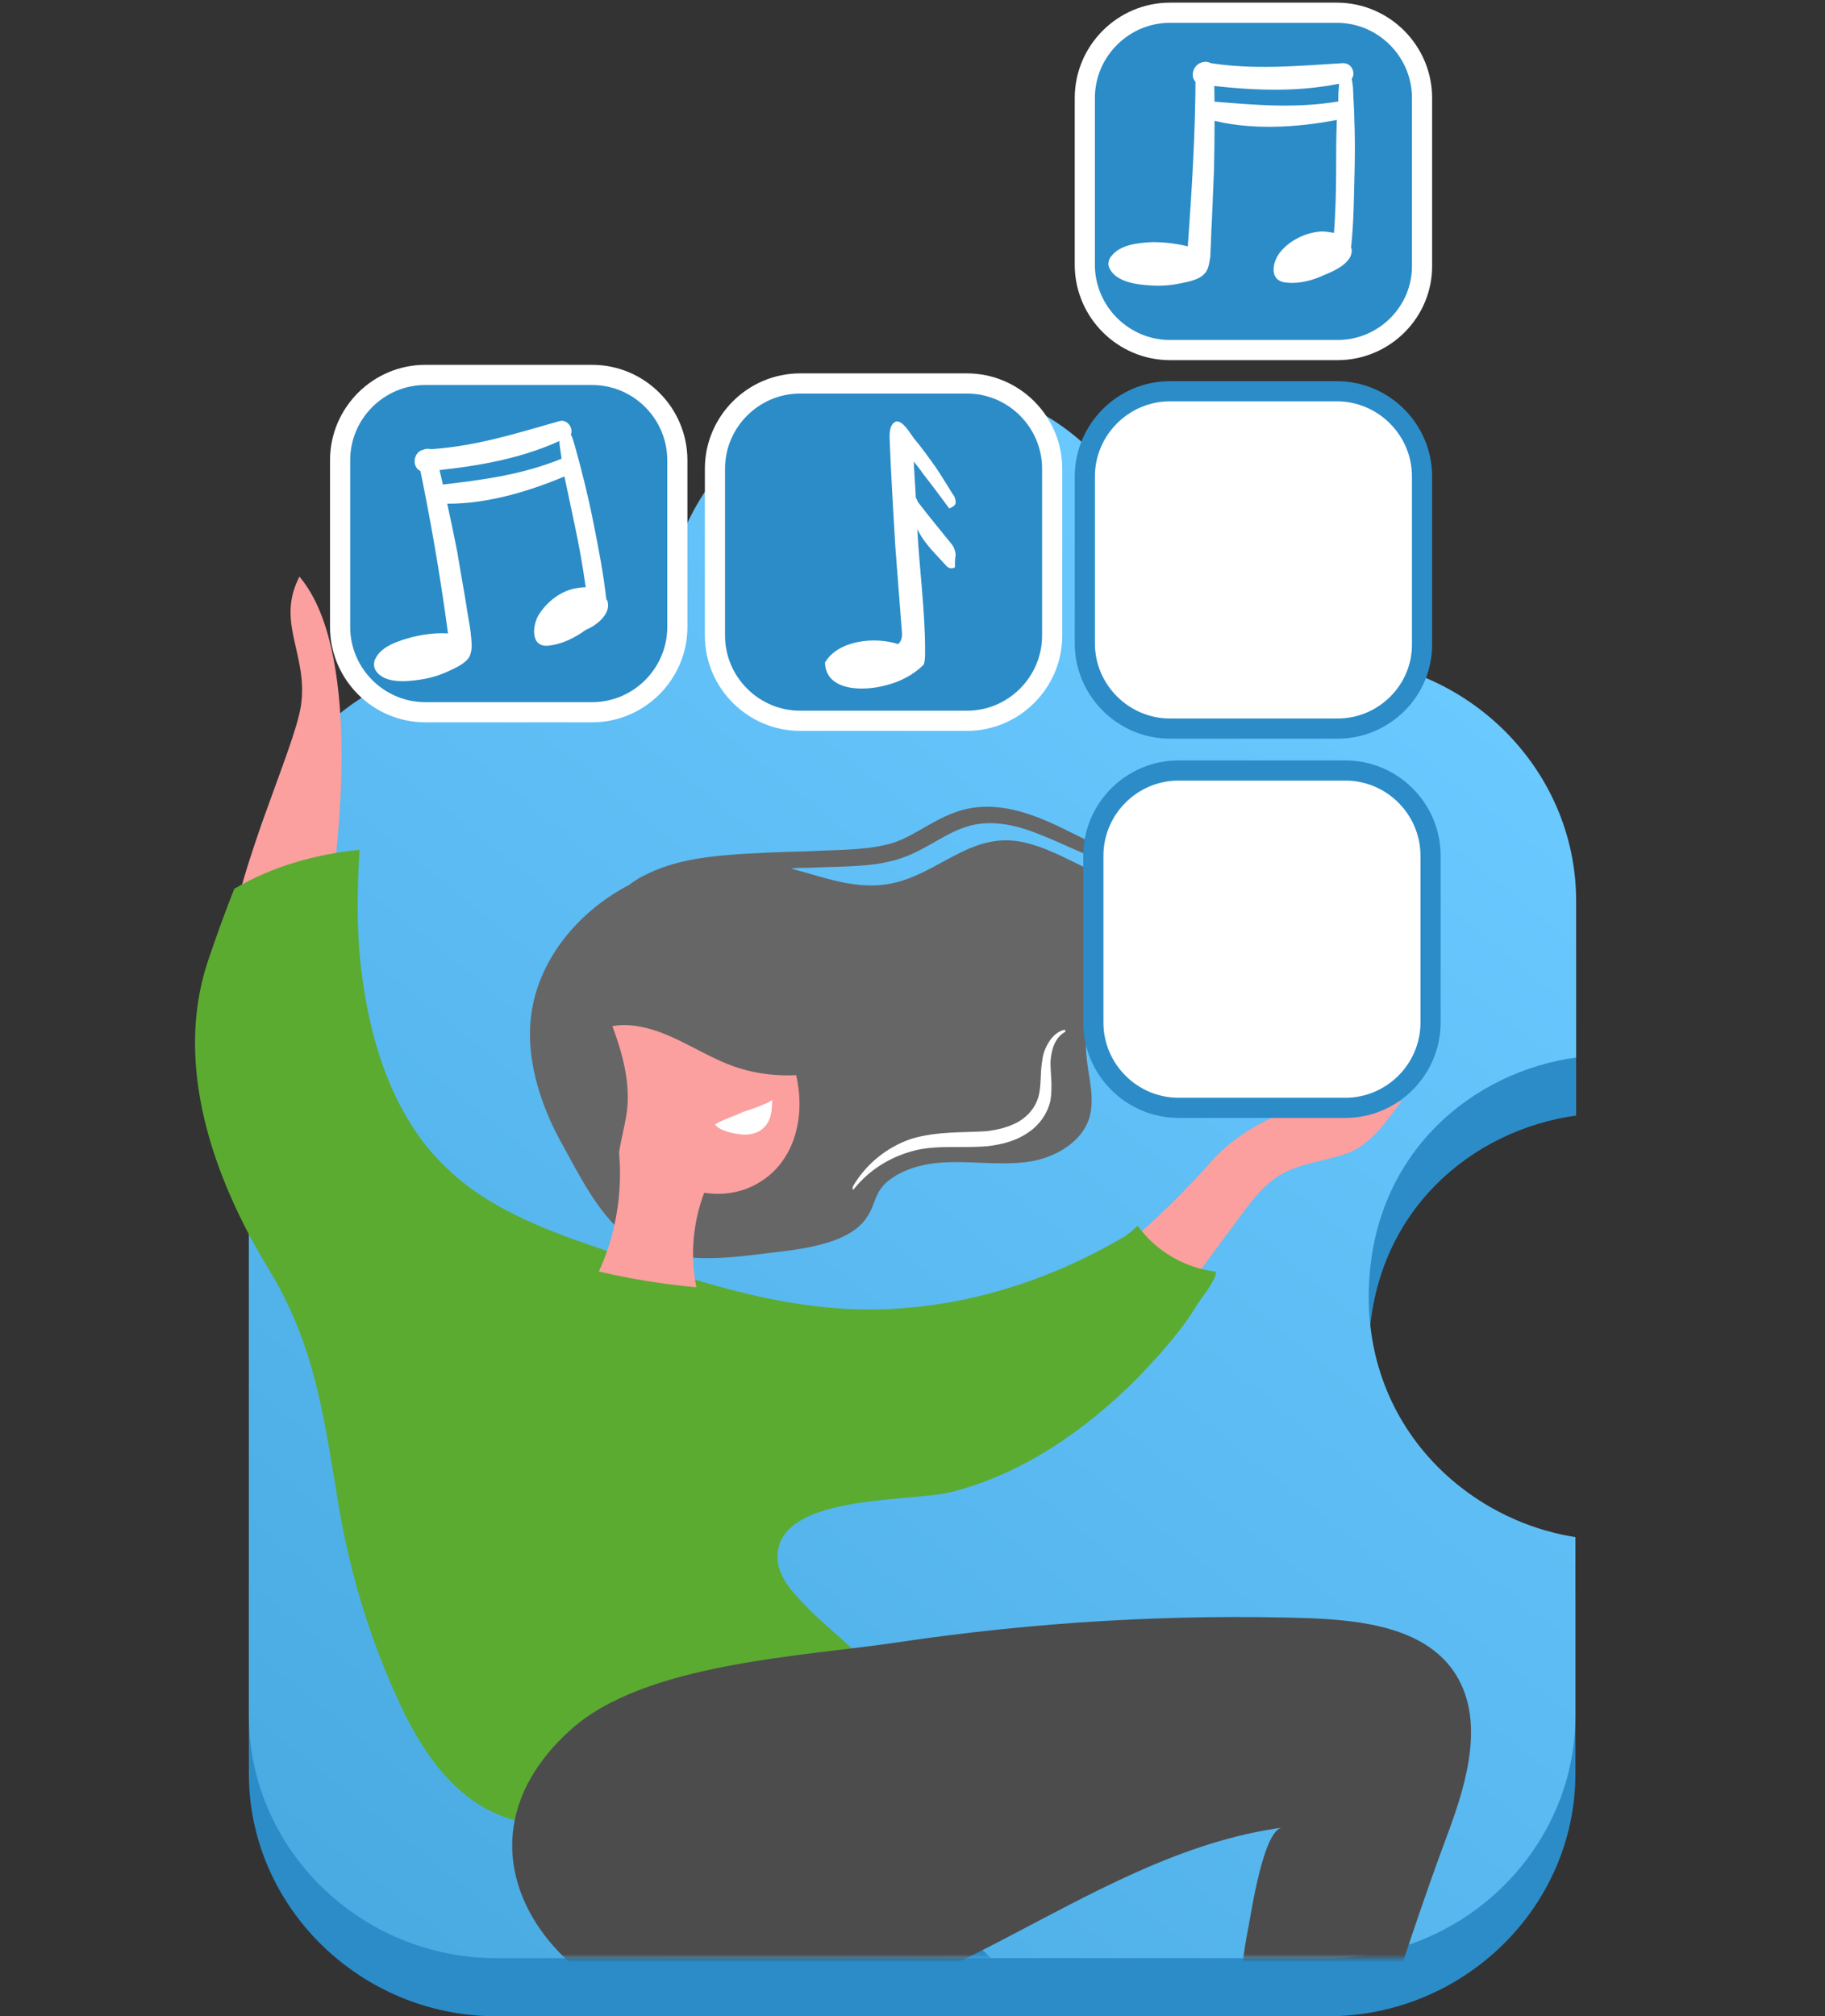 <?xml version="1.0" encoding="UTF-8"?> <svg xmlns="http://www.w3.org/2000/svg" width="220" height="243" viewBox="0 0 220 243" fill="none"><rect x="0" y="0" width="220" height="243" fill="#333333" stroke="none"/> <g clip-path="url(#clip0_802_17143)"> <path d="M165.011 162.245C165.531 145.84 177.592 136.149 190 134.449V115.578C190 99.512 176.551 86.336 160.152 86.336H139.501C142.278 71.8 132.126 53.609 111.215 53.014C90.39 52.419 77.983 70.44 80.499 85.826C80.499 85.996 80.586 86.166 80.586 86.336H59.848C43.449 86.336 30 99.512 30 115.578V213.758C30 229.824 43.449 243 59.848 243H160.065C176.464 243 189.913 229.824 189.913 213.758V192.252C176.811 190.212 164.49 178.991 165.011 162.245Z" fill="#2B8CC8"></path> <path d="M165.011 155.245C165.531 138.84 177.592 129.149 190 127.449V108.578C190 92.512 176.551 79.336 160.152 79.336H139.501C142.278 64.8 132.126 46.609 111.215 46.014C90.39 45.419 77.983 63.44 80.499 78.826C80.499 78.996 80.586 79.166 80.586 79.336H59.848C43.449 79.336 30 92.512 30 108.578V206.758C30 222.824 43.449 236 59.848 236H160.065C176.464 236 189.913 222.824 189.913 206.758V185.252C176.811 183.212 164.49 171.991 165.011 155.245Z" fill="url(#paint0_linear_802_17143)"></path> <mask id="mask0_802_17143" style="mask-type:luminance" maskUnits="userSpaceOnUse" x="22" y="-30" width="173" height="266"> <path d="M184.148 236H32.852C26.883 236 22 231.116 22 225.147V-19.146C22 -25.116 26.883 -30 32.852 -30H184.148C190.117 -30 195 -25.116 195 -19.146V225.147C195 231.116 190.117 236 184.148 236Z" fill="white"></path> </mask> <g mask="url(#mask0_802_17143)"> <path d="M128.169 246.403C122.924 238.624 116.051 232.022 108.183 227.228C101.581 227.047 69.658 222.163 68.935 230.484C68.663 233.288 70.201 235.821 71.829 238.082C81.053 250.744 94.618 258.794 107.188 267.115C106.193 266.482 94.527 279.234 93.352 280.501C88.921 285.294 84.67 290.45 80.781 295.696C77.888 299.585 75.175 303.564 72.642 307.725C75.175 310.438 78.521 312.157 82.047 313.513C84.218 311.885 86.479 310.257 88.74 308.72C102.214 299.585 116.955 291.625 127.084 278.601C130.972 273.627 134.137 267.567 133.957 261.145C133.595 255.9 131.153 250.835 128.169 246.403Z" fill="#2B8CC8"></path> <path d="M149.421 136.964C148.155 137.869 146.889 138.954 145.803 140.22C141.463 145.104 136.579 149.627 131.334 153.516C133.504 154.692 135.675 155.777 137.845 156.772C138.659 157.134 139.564 157.495 140.468 157.315C141.643 157.134 142.457 156.048 143.181 155.144C145.351 152.25 147.431 149.355 149.602 146.461C150.958 144.652 152.315 142.843 154.214 141.667C156.746 140.13 159.821 139.949 162.534 138.954C165.428 137.778 167.146 135.065 168.955 132.713C162.262 131.628 155.028 132.985 149.421 136.964Z" fill="#FB9F9F"></path> <path d="M156.837 114.624C154.757 117.971 150.145 118.423 146.166 118.513C142.277 118.513 137.484 119.146 133.958 121.136C128.532 124.211 132.149 129.276 131.516 133.799C131.064 137.326 127.356 139.587 123.829 140.039C120.302 140.491 116.775 139.858 113.248 140.13C111.078 140.311 108.817 140.944 107.099 142.3C105.38 143.657 105.561 145.195 104.476 146.732C102.215 150.169 95.794 150.621 92.177 151.074C87.203 151.707 81.868 152.249 77.346 150.079C72.915 147.908 70.202 142.3 67.85 138.049C65.047 133.075 63.057 126.925 64.233 121.136C65.499 114.895 70.111 109.65 75.809 106.665C76.532 106.122 77.255 105.67 78.069 105.308C81.054 103.861 84.4 103.318 87.746 103.047C91.001 102.776 94.257 102.685 97.422 102.595C100.587 102.414 104.024 102.504 106.918 101.781C109.812 101.148 112.253 98.796 115.69 97.711C119.217 96.626 122.744 97.53 125.819 98.796C128.893 100.062 131.606 101.781 134.591 102.776C137.484 103.771 140.831 104.313 143.724 102.957C143.815 102.866 143.996 102.957 144.086 103.047C144.177 103.138 144.086 103.318 143.996 103.409C141.102 105.218 137.394 104.946 134.229 104.132C130.973 103.228 128.079 101.6 125.185 100.515C122.292 99.339 119.126 98.706 116.323 99.701C113.519 100.605 110.987 102.957 107.46 103.771C105.742 104.223 104.114 104.313 102.487 104.404C100.859 104.494 99.231 104.494 97.603 104.585C96.88 104.585 96.066 104.585 95.342 104.675C99.864 105.851 104.024 107.66 108.817 106.122C113.881 104.494 117.589 100.243 123.377 101.51C126.271 102.143 128.893 103.68 131.606 104.946C134.319 106.213 137.304 107.208 140.288 106.665C142.368 106.213 144.267 105.037 146.347 104.404C149.422 103.499 152.949 103.952 155.3 106.122C157.651 108.112 158.465 111.911 156.837 114.624Z" fill="#666666"></path> <path d="M65.951 212.214C72.914 208.596 80.782 206.426 88.74 205.793C89.554 205.702 90.549 205.521 90.82 204.888C90.91 204.526 90.82 204.074 90.639 203.712C88.559 199.1 86.57 194.487 84.49 189.874C77.707 189.693 70.834 190.507 64.413 192.407C50.486 196.477 67.307 211.581 65.951 212.214Z" fill="#FB9F9F"></path> <path d="M36.097 69.496C33.203 75.104 37.182 78.812 36.278 85.053C35.464 90.479 27.687 106.488 27.506 115.895C32.028 113.272 33.565 114.719 38.901 114.176C41.523 99.976 43.241 77.907 36.097 69.496Z" fill="#FB9F9F"></path> <path d="M146.437 153.244C142.82 152.792 139.383 150.802 137.213 147.818C137.213 147.818 137.213 147.818 137.122 147.727C136.58 148.27 135.947 148.813 135.314 149.174C124.642 155.415 112.253 158.762 99.864 157.586C90.82 156.772 82.138 153.787 73.547 150.893C66.584 148.541 59.349 146.009 54.014 140.944C47.231 134.613 44.428 125.116 43.433 115.89C42.981 111.549 43.071 106.936 43.342 102.414C38.007 102.957 32.852 104.404 28.24 107.117C27.064 110.102 25.979 113.087 24.984 116.071C21.005 128.372 25.617 141.848 32.4 152.973C37.916 162.018 39.002 170.519 40.72 180.83C41.986 188.699 44.247 196.477 47.502 203.803C49.763 208.959 52.657 214.024 57.269 217.189C61.429 219.993 67.76 221.259 71.739 217.642C73.367 216.194 74.09 214.385 75.989 213.21C78.521 211.582 81.777 210.768 84.671 210.044C90.639 208.507 96.879 207.783 102.757 205.793C104.024 205.341 105.561 204.617 105.742 203.261C105.923 202.175 105.109 201.18 104.385 200.366C101.763 197.563 98.597 195.302 96.065 192.407C94.618 190.87 93.352 188.789 93.805 186.709C95.071 180.107 109.811 181.011 114.604 179.835C123.286 177.665 130.882 172.328 137.122 166.088C139.112 164.007 141.101 161.837 142.82 159.485C143.634 158.4 144.267 157.224 145.081 156.139C145.261 155.958 147.07 153.335 146.437 153.244Z" fill="#5BAB31"></path> <path d="M93.623 124.03C97.964 130.814 97.06 139.044 91.724 142.391C86.389 145.828 78.611 143.114 74.271 136.331C69.93 129.547 70.834 121.317 76.17 117.97C81.505 114.624 89.283 117.337 93.623 124.03Z" fill="#FB9F9F"></path> <path d="M73.277 132.441C75.537 139.134 75.176 146.732 72.191 153.244C76.08 154.148 79.969 154.781 83.948 155.143C83.043 150.711 83.677 146.008 85.666 141.938L73.277 132.441Z" fill="#FB9F9F"></path> <path d="M175.195 201.36C171.578 196.205 164.343 195.3 158.013 195.029C141.373 194.486 124.733 195.481 108.274 197.923C96.97 199.642 77.708 200.365 68.755 208.505C52.205 223.429 67.76 242.784 86.389 243.869C89.193 244.05 91.906 243.869 94.619 243.508C103.753 242.241 112.615 238.081 120.935 233.74C131.697 228.132 142.549 221.891 154.576 220.263C152.315 220.534 150.869 230.303 150.507 232.202C149.241 238.443 149.15 244.683 150.055 250.834C155.119 248.03 160.635 245.859 166.242 245.045C168.955 236.996 171.578 228.855 174.562 220.896C176.914 214.565 179.084 206.968 175.195 201.36Z" fill="#4C4C4C"></path> <path d="M105.2 126.742C100.226 129.817 93.805 130.45 88.289 128.461C84.852 127.194 81.868 125.024 78.432 124.029C76.804 123.577 75.266 123.396 73.82 123.667C74.995 126.833 75.899 130.089 75.628 133.435C75.357 136.329 74.091 139.224 74.633 142.027C73.186 136.691 69.117 132.169 68.484 126.652C68.393 126.019 68.393 125.476 68.484 124.843C68.303 122.763 69.117 120.411 70.202 118.783C71.649 116.612 73.82 114.984 76.261 113.899C80.24 112.18 84.852 111.909 89.012 113.266C93.082 114.622 96.699 117.517 98.87 121.315C99.593 122.672 100.226 124.119 101.221 125.295C102.125 126.38 103.663 127.194 105.2 126.742Z" fill="#666666"></path> <path d="M102.848 142.934C104.386 140.311 106.918 138.231 109.902 137.236C111.439 136.783 112.977 136.603 114.514 136.512C116.052 136.422 117.499 136.422 118.945 136.331C120.392 136.15 121.749 135.789 122.834 135.155C124.01 134.432 124.824 133.437 125.185 132.171C125.547 130.905 125.366 129.367 125.638 127.829C125.728 127.015 125.999 126.292 126.452 125.568C126.904 124.845 127.537 124.302 128.26 124.121C128.351 124.121 128.441 124.121 128.441 124.212C128.441 124.302 128.441 124.302 128.351 124.392C127.085 125.116 126.723 126.654 126.632 128.01C126.632 129.367 126.904 130.905 126.632 132.623C126.452 133.437 126.09 134.251 125.547 134.975C125.005 135.698 124.371 136.241 123.648 136.693C122.201 137.597 120.573 137.959 119.036 138.14C115.871 138.411 112.977 137.959 110.173 138.683C107.37 139.406 104.838 140.944 102.939 143.296C102.939 143.386 102.848 143.386 102.758 143.296C102.848 143.115 102.758 143.024 102.848 142.934Z" fill="white"></path> <path d="M93.081 132.531C93.081 133.617 92.991 134.883 92.267 135.697C91.544 136.601 90.278 136.873 89.102 136.692C88.288 136.601 86.66 136.24 86.208 135.516C87.203 134.883 88.559 134.521 89.644 133.978C90.097 133.888 93.081 132.803 93.081 132.531Z" fill="white"></path> <path d="M71.381 85.84H51.27C45.621 85.84 41 81.219 41 75.569V55.456C41 49.806 45.621 45.185 51.27 45.185H71.381C77.029 45.185 81.651 49.806 81.651 55.456V75.569C81.651 81.219 77.029 85.84 71.381 85.84Z" fill="#2B8CC8" stroke="white" stroke-width="2.43" stroke-miterlimit="10"></path> <path d="M116.567 86.87H96.455C90.807 86.87 86.186 82.248 86.186 76.599V56.485C86.186 50.836 90.807 46.214 96.455 46.214H116.567C122.215 46.214 126.836 50.836 126.836 56.485V76.599C126.836 82.248 122.215 86.87 116.567 86.87Z" fill="#2B8CC8" stroke="white" stroke-width="2.43" stroke-miterlimit="10"></path> <path d="M161.24 87.809H141.043C135.395 87.809 130.773 83.187 130.773 77.538V57.424C130.773 51.775 135.395 47.153 141.043 47.153H161.154C166.803 47.153 171.424 51.775 171.424 57.424V77.538C171.51 83.187 166.888 87.809 161.24 87.809Z" fill="white" stroke="#2B8CC8" stroke-width="2.43" stroke-miterlimit="10"></path> <path d="M161.24 42.19H141.043C135.395 42.19 130.773 37.568 130.773 31.919V11.805C130.773 6.156 135.395 1.534 141.043 1.534H161.154C166.803 1.534 171.424 6.156 171.424 11.805V31.919C171.51 37.568 166.888 42.19 161.24 42.19Z" fill="#2B8CC8" stroke="white" stroke-width="2.43" stroke-miterlimit="10"></path> <path d="M162.181 133.516H142.069C136.421 133.516 131.8 128.894 131.8 123.245V103.131C131.8 97.482 136.421 92.86 142.069 92.86H162.181C167.829 92.86 172.45 97.482 172.45 103.131V123.245C172.45 128.894 167.829 133.516 162.181 133.516Z" fill="white" stroke="#2B8CC8" stroke-width="2.43" stroke-miterlimit="10"></path> <path d="M73.262 72.575C73.262 72.404 73.177 72.319 73.091 72.233C72.749 69.152 72.15 66.07 71.551 63.075C70.952 59.993 70.181 56.912 69.326 53.831C69.154 53.317 69.069 52.804 68.812 52.376C69.154 51.605 68.384 50.493 67.443 50.75C62.051 52.29 56.916 53.916 51.268 54.173C49.556 54.259 49.556 56.998 51.268 56.827C56.745 56.313 62.394 55.457 67.443 53.146C67.443 53.232 67.443 53.403 67.443 53.489C67.528 54.088 67.614 54.687 67.7 55.286C62.821 57.255 58.114 57.854 52.894 58.453C51.525 58.624 51.439 60.593 52.894 60.678C58.029 60.935 63.335 59.394 68.042 57.426C68.47 59.48 68.898 61.448 69.326 63.503C69.839 65.899 70.267 68.381 70.609 70.778C70.096 70.778 69.582 70.864 69.154 70.949C67.357 71.377 65.817 72.661 64.875 74.201C64.105 75.657 64.019 78.139 66.245 77.796C67.785 77.625 69.326 76.855 70.609 75.913C71.893 75.4 73.605 74.03 73.262 72.575Z" fill="white"></path> <path d="M56.831 77.283C56.831 76.941 56.745 76.513 56.745 76.256C56.574 74.972 56.317 73.774 56.146 72.49C55.804 70.521 55.462 68.553 55.119 66.499C54.349 62.561 53.493 58.71 52.552 54.858C52.209 53.489 50.156 54.088 50.412 55.457C51.867 62.39 53.065 69.323 54.007 76.342C52.552 76.256 51.183 76.427 49.728 76.769C48.187 77.198 46.048 77.797 45.278 79.337C45.021 79.765 45.021 80.364 45.278 80.792C46.304 82.419 48.958 82.162 50.669 81.905C51.867 81.734 52.98 81.391 54.092 80.878C54.862 80.535 56.146 79.936 56.574 79.166C56.831 78.653 56.916 77.968 56.831 77.283Z" fill="white"></path> <path d="M162.951 30.206C162.951 30.035 162.951 29.949 162.865 29.864C163.208 26.782 163.208 23.701 163.293 20.534C163.379 17.367 163.293 14.2 163.122 11.034C163.122 10.52 163.036 10.006 162.951 9.493C163.464 8.808 162.951 7.61 161.924 7.61C156.276 7.952 150.97 8.466 145.407 7.524C143.695 7.268 143.096 9.921 144.808 10.178C150.285 10.862 155.933 11.205 161.41 10.092C161.41 10.178 161.41 10.349 161.41 10.434C161.325 11.034 161.325 11.633 161.325 12.232C156.104 13.088 151.398 12.66 146.177 12.232C144.808 12.061 144.294 14.029 145.664 14.372C150.627 15.741 156.19 15.399 161.154 14.457C161.068 16.511 161.068 18.566 161.068 20.705C161.068 23.188 160.983 25.67 160.811 28.066C160.298 27.981 159.784 27.895 159.357 27.895C157.559 27.981 155.677 28.837 154.478 30.206C153.366 31.404 152.852 33.886 155.078 34.058C156.618 34.229 158.244 33.801 159.699 33.116C160.983 32.602 162.951 31.661 162.951 30.206Z" fill="white"></path> <path d="M145.835 31.32C145.92 30.977 145.92 30.549 145.92 30.293C146.006 29.009 146.006 27.81 146.092 26.527C146.177 24.472 146.263 22.504 146.348 20.45C146.434 16.427 146.434 12.49 146.348 8.467C146.348 7.012 144.209 7.183 144.123 8.552C144.123 15.656 143.695 22.675 143.182 29.693C141.812 29.351 140.443 29.18 138.903 29.18C137.277 29.265 135.137 29.437 134.025 30.806C133.682 31.148 133.511 31.748 133.682 32.176C134.367 33.973 137.02 34.315 138.732 34.401C139.93 34.486 141.128 34.401 142.326 34.144C143.182 33.973 144.551 33.716 145.15 33.032C145.578 32.689 145.749 31.919 145.835 31.32Z" fill="white"></path> <path d="M110.662 60.508C110.577 60.336 110.491 60.165 110.491 60.08C110.491 60.08 110.491 60.08 110.405 60.08C110.405 59.737 110.149 55.971 110.149 55.629C110.234 55.715 111.176 56.913 111.261 57.084C112.545 58.71 114.428 61.278 114.428 61.278C114.428 61.278 115.198 61.021 115.198 60.593C115.198 60.251 115.112 59.823 114.856 59.566C114.171 58.453 113.486 57.341 112.802 56.314C111.946 55.115 111.09 53.917 110.149 52.804C109.635 52.12 108.266 49.638 107.41 51.435C107.239 51.863 107.239 52.376 107.239 52.804C107.41 57.169 107.667 61.449 107.924 65.814C108.095 68.04 108.266 70.265 108.437 72.49C108.523 73.603 108.608 74.716 108.694 75.828C108.779 76.513 108.779 77.198 108.266 77.626C105.356 76.684 100.992 77.198 99.451 79.851C99.537 83.275 103.987 83.36 106.811 82.59C108.523 82.162 110.149 81.306 111.347 80.108C111.518 79.68 111.518 79.081 111.518 78.396C111.518 73.517 110.833 68.639 110.577 63.76C111.432 65.557 112.802 66.756 114.085 68.211C114.428 68.553 114.77 68.553 115.112 68.382C115.112 67.868 115.112 67.355 115.198 66.927C115.198 66.499 115.027 65.985 114.77 65.643C113.401 63.931 111.946 62.219 110.662 60.508Z" fill="white"></path> </g> </g> <defs> <linearGradient id="paint0_linear_802_17143" x1="175.5" y1="82.5" x2="52" y2="236" gradientUnits="userSpaceOnUse"> <stop stop-color="#6AC9FF"></stop> <stop offset="1" stop-color="#4AABE3"></stop> </linearGradient> <clipPath id="clip0_802_17143"> <rect width="220" height="243" fill="white"></rect> </clipPath> </defs> </svg> 